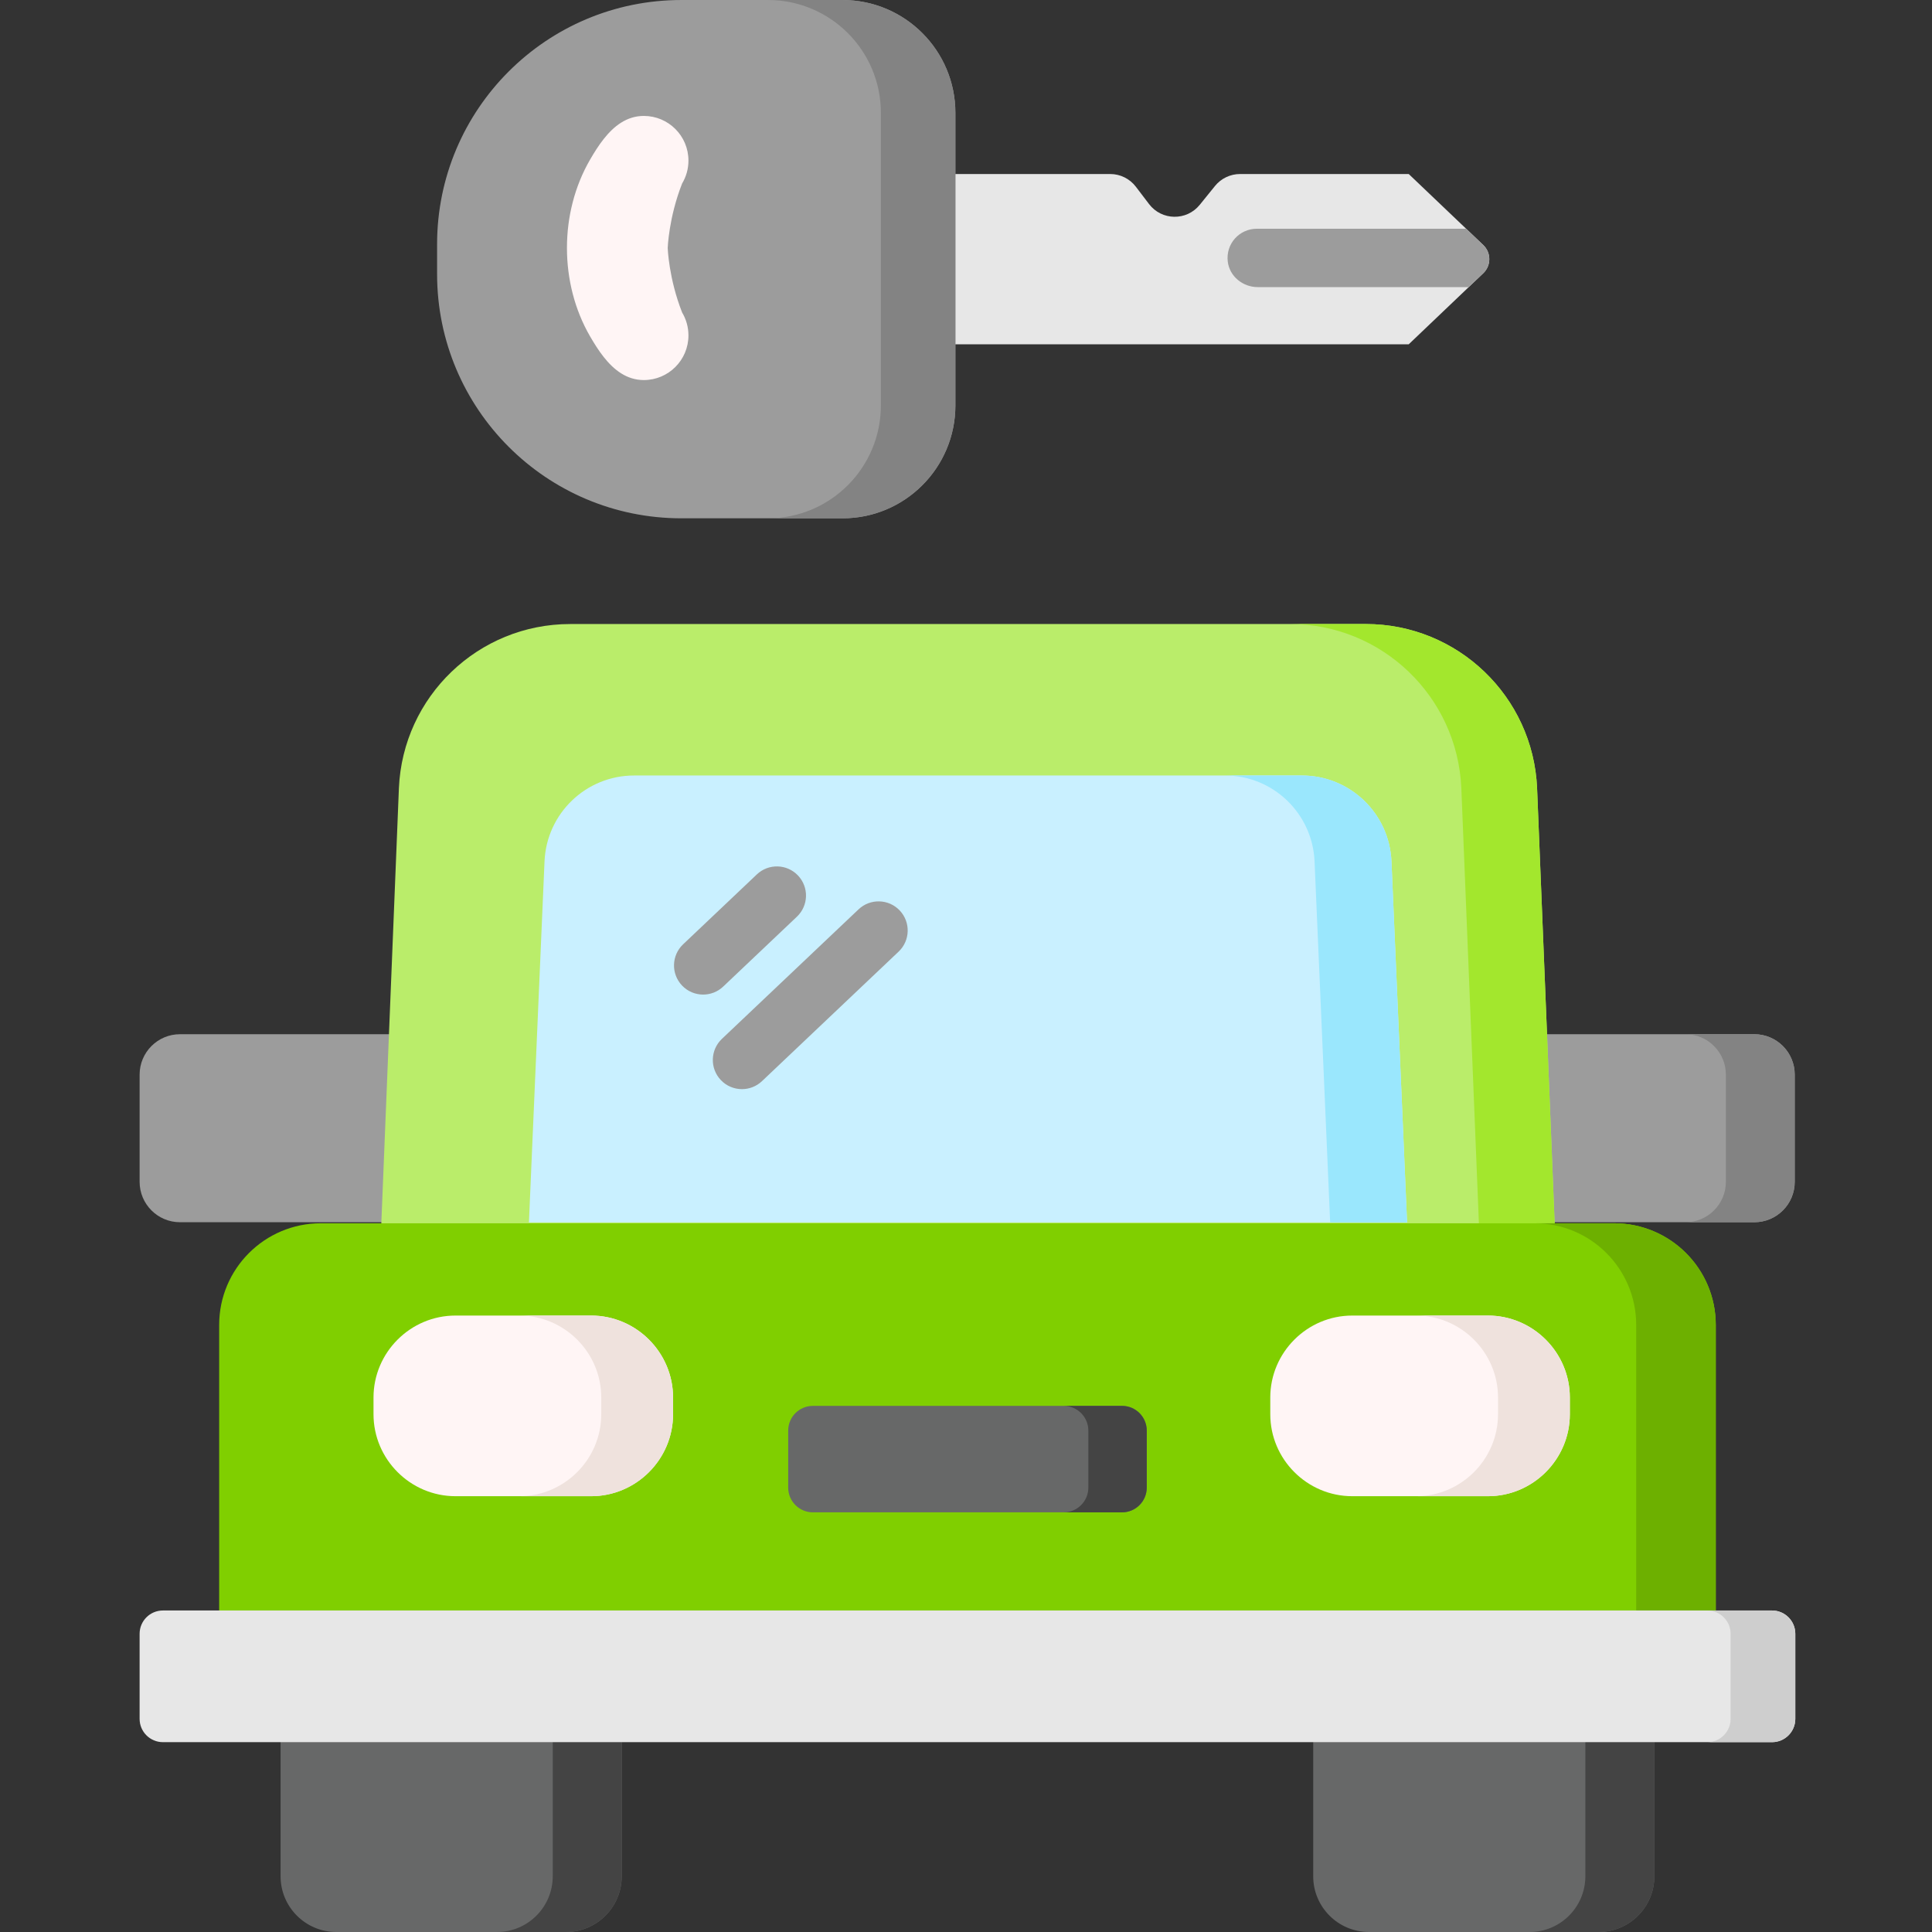 <?xml version="1.0" encoding="UTF-8"?> <svg xmlns="http://www.w3.org/2000/svg" height="512pt" viewBox="-37 0 512 512" width="512pt"><rect x="-37" y="0" width="512" height="512" fill="#333333" stroke="none"/><path d="m112.992 512h-60.859c-8.16 0-14.777-6.617-14.777-14.777v-42.246h90.41v42.246c0 8.16-6.613 14.777-14.773 14.777zm0 0" fill="#676868"></path><path d="m386.648 512h-60.859c-8.16 0-14.777-6.617-14.777-14.777v-42.246h90.41v42.246c.004 8.16-6.613 14.777-14.773 14.777zm0 0" fill="#676868"></path><path d="m127.762 454.977v42.242c0 8.164-6.605 14.781-14.77 14.781h-18.289c8.164 0 14.781-6.617 14.781-14.781v-42.242zm0 0" fill="#444"></path><path d="m401.426 454.977v42.242c0 8.164-6.617 14.781-14.777 14.781h-18.289c8.16 0 14.777-6.617 14.777-14.781v-42.242zm0 0" fill="#444"></path><path d="m72.285 323.902h-61.578c-5.914 0-10.707-4.793-10.707-10.707v-28.406c0-5.914 4.793-10.711 10.707-10.711h61.578zm0 0" fill="#9c9c9c"></path><path d="m367.652 323.902h60.262c5.914 0 10.707-4.793 10.707-10.707v-28.406c0-5.914-4.793-10.711-10.707-10.711h-60.262zm0 0" fill="#9c9c9c"></path><path d="m324.949 165.375h-210.844c-24.328 0-44.34 19.176-45.391 43.5l-4.973 123.074h311.574l-4.973-123.074c-1.051-24.324-21.062-43.5-45.395-43.5zm0 0" fill="#baed6a"></path><path d="m375.312 331.949h-20.074l-4.969-123.07c-1.051-24.332-21.062-43.504-45.391-43.504h20.066c24.336 0 44.34 19.172 45.402 43.504zm0 0" fill="#a3e72d"></path><path d="m438.621 284.793v28.406c0 5.906-4.797 10.703-10.703 10.703h-18.25c5.91 0 10.707-4.797 10.707-10.703v-28.406c0-5.918-4.797-10.715-10.707-10.715h18.25c5.906 0 10.703 4.797 10.703 10.715zm0 0" fill="#838383"></path><path d="m417.699 431.266h-396.617v-80.145c0-14.879 12.062-26.941 26.941-26.941h342.734c14.879 0 26.941 12.062 26.941 26.941zm0 0" fill="#80cf00"></path><path d="m417.699 351.125v80.141h-21.09v-80.141c0-14.883-12.051-26.945-26.934-26.945h21.078c14.883 0 26.945 12.062 26.945 26.945zm0 0" fill="#6db000"></path><path d="m432.605 461.691h-426.43c-3.41 0-6.176-2.766-6.176-6.176v-22.543c0-3.41 2.766-6.176 6.176-6.176h426.43c3.41 0 6.172 2.766 6.172 6.176v22.543c.004 3.41-2.762 6.176-6.172 6.176zm0 0" fill="#e7e7e7"></path><path d="m438.777 432.977v22.539c0 3.406-2.762 6.176-6.176 6.176h-17.148c3.406 0 6.176-2.77 6.176-6.176v-22.539c0-3.414-2.77-6.176-6.176-6.176h17.148c3.414 0 6.176 2.758 6.176 6.176zm0 0" fill="#cecece"></path><path d="m308.016 205.516h-176.977c-12.723 0-23.184 10.027-23.734 22.742l-4.133 95.711h232.715l-4.137-95.711c-.547-12.715-11.012-22.742-23.734-22.742zm0 0" fill="#c9f0ff"></path><path d="m335.891 323.965h-20.387l-4.133-95.707c-.559-12.719-11.016-22.742-23.738-22.742h20.383c12.727 0 23.184 10.023 23.738 22.742zm0 0" fill="#9ae7fd"></path><path d="m119.652 396.508h-35.949c-11.945 0-21.719-9.773-21.719-21.719v-4.434c0-11.945 9.773-21.719 21.719-21.719h35.949c11.945 0 21.719 9.773 21.719 21.719v4.434c0 11.945-9.773 21.719-21.719 21.719zm0 0" fill="#fff5f5"></path><path d="m357.305 396.508h-35.949c-11.945 0-21.719-9.773-21.719-21.719v-4.434c0-11.945 9.773-21.719 21.719-21.719h35.949c11.945 0 21.719 9.773 21.719 21.719v4.434c0 11.945-9.773 21.719-21.719 21.719zm0 0" fill="#fff5f5"></path><path d="m141.367 370.352v4.434c0 11.949-9.766 21.727-21.715 21.727h-19.031c11.949 0 21.719-9.777 21.719-21.727v-4.434c0-11.938-9.77-21.715-21.719-21.715h19.031c11.949-.004 21.715 9.773 21.715 21.715zm0 0" fill="#efe2dd"></path><path d="m379.02 370.352v4.434c0 11.949-9.766 21.727-21.715 21.727h-19.031c11.949 0 21.719-9.777 21.719-21.727v-4.434c0-11.938-9.77-21.715-21.719-21.715h19.031c11.949-.004 21.715 9.773 21.715 21.715zm0 0" fill="#efe2dd"></path><path d="m260.352 400.785h-81.926c-3.613 0-6.543-2.93-6.543-6.543v-15.125c0-3.617 2.93-6.543 6.543-6.543h81.926c3.613 0 6.543 2.926 6.543 6.543v15.125c0 3.613-2.93 6.543-6.543 6.543zm0 0" fill="#676868"></path><path d="m266.898 379.117v15.121c0 3.613-2.934 6.543-6.543 6.543h-15.48c3.613 0 6.547-2.93 6.547-6.543v-15.121c0-3.613-2.934-6.543-6.547-6.543h15.48c3.609 0 6.543 2.934 6.543 6.543zm0 0" fill="#444"></path><path d="m149.34 263.574c1.906 0 3.816-.703 5.309-2.117l19.543-18.527c3.094-2.934 3.223-7.816.289-10.91-2.93-3.094-7.816-3.227-10.91-.293l-19.543 18.527c-3.094 2.934-3.223 7.816-.289 10.91 1.516 1.602 3.559 2.41 5.602 2.41zm0 0" fill="#9c9c9c"></path><path d="m154.023 286.223c1.516 1.602 3.559 2.41 5.602 2.41 1.906 0 3.816-.703 5.309-2.117l36.207-34.324c3.094-2.93 3.223-7.816.293-10.91-2.934-3.094-7.82-3.223-10.914-.289l-36.207 34.32c-3.094 2.934-3.223 7.82-.289 10.91zm0 0" fill="#9c9c9c"></path><path d="m197.738 91.242v-45.125h59.48c2.668 0 5.18 1.246 6.797 3.367l3.496 4.594c3.352 4.41 9.949 4.508 13.434.203l4.047-5c1.625-2 4.062-3.164 6.641-3.164h44.695l19.754 18.828c2.129 2.031 2.129 5.434 0 7.465l-19.754 18.832zm0 0" fill="#e7e7e7"></path><path d="m216.188 29.918v77.52c0 16.523-13.395 29.918-29.918 29.918h-42.707c-35.75 0-64.73-28.98-64.73-64.73v-7.891c0-35.754 28.98-64.734 64.73-64.734h42.707c16.523 0 29.918 13.395 29.918 29.918zm0 0" fill="#9c9c9c"></path><path d="m216.191 29.914v77.527c0 16.52-13.398 29.918-29.918 29.918h-19.75c16.527 0 29.918-13.398 29.918-29.918v-77.527c0-16.52-13.391-29.91-29.918-29.91h19.75c16.516 0 29.918 13.391 29.918 29.91zm0 0" fill="#838383"></path><path d="m123.008 36.809c-1.379 1.738-2.566 3.656-3.625 5.48-8.195 14.113-8.164 32.809 0 46.863 1.059 1.824 2.246 3.742 3.625 5.48 2.68 3.387 6.07 6.086 10.609 6.086 6.535 0 11.828-5.297 11.828-11.828 0-2.219-.609-4.293-1.672-6.066-3.562-9.039-3.824-17.102-3.824-17.102s.262-8.062 3.824-17.105c1.062-1.773 1.672-3.848 1.672-6.062 0-6.535-5.293-11.832-11.828-11.832-4.539 0-7.93 2.699-10.609 6.086zm0 0" fill="#fff5f5"></path><path d="m356.082 72.402-3.863 3.684h-55.914c-3.934 0-7.438-2.824-7.93-6.723-.598-4.719 3.066-8.742 7.668-8.742h55.508l4.531 4.32c2.129 2.031 2.129 5.434 0 7.461zm0 0" fill="#9c9c9c"></path></svg> 